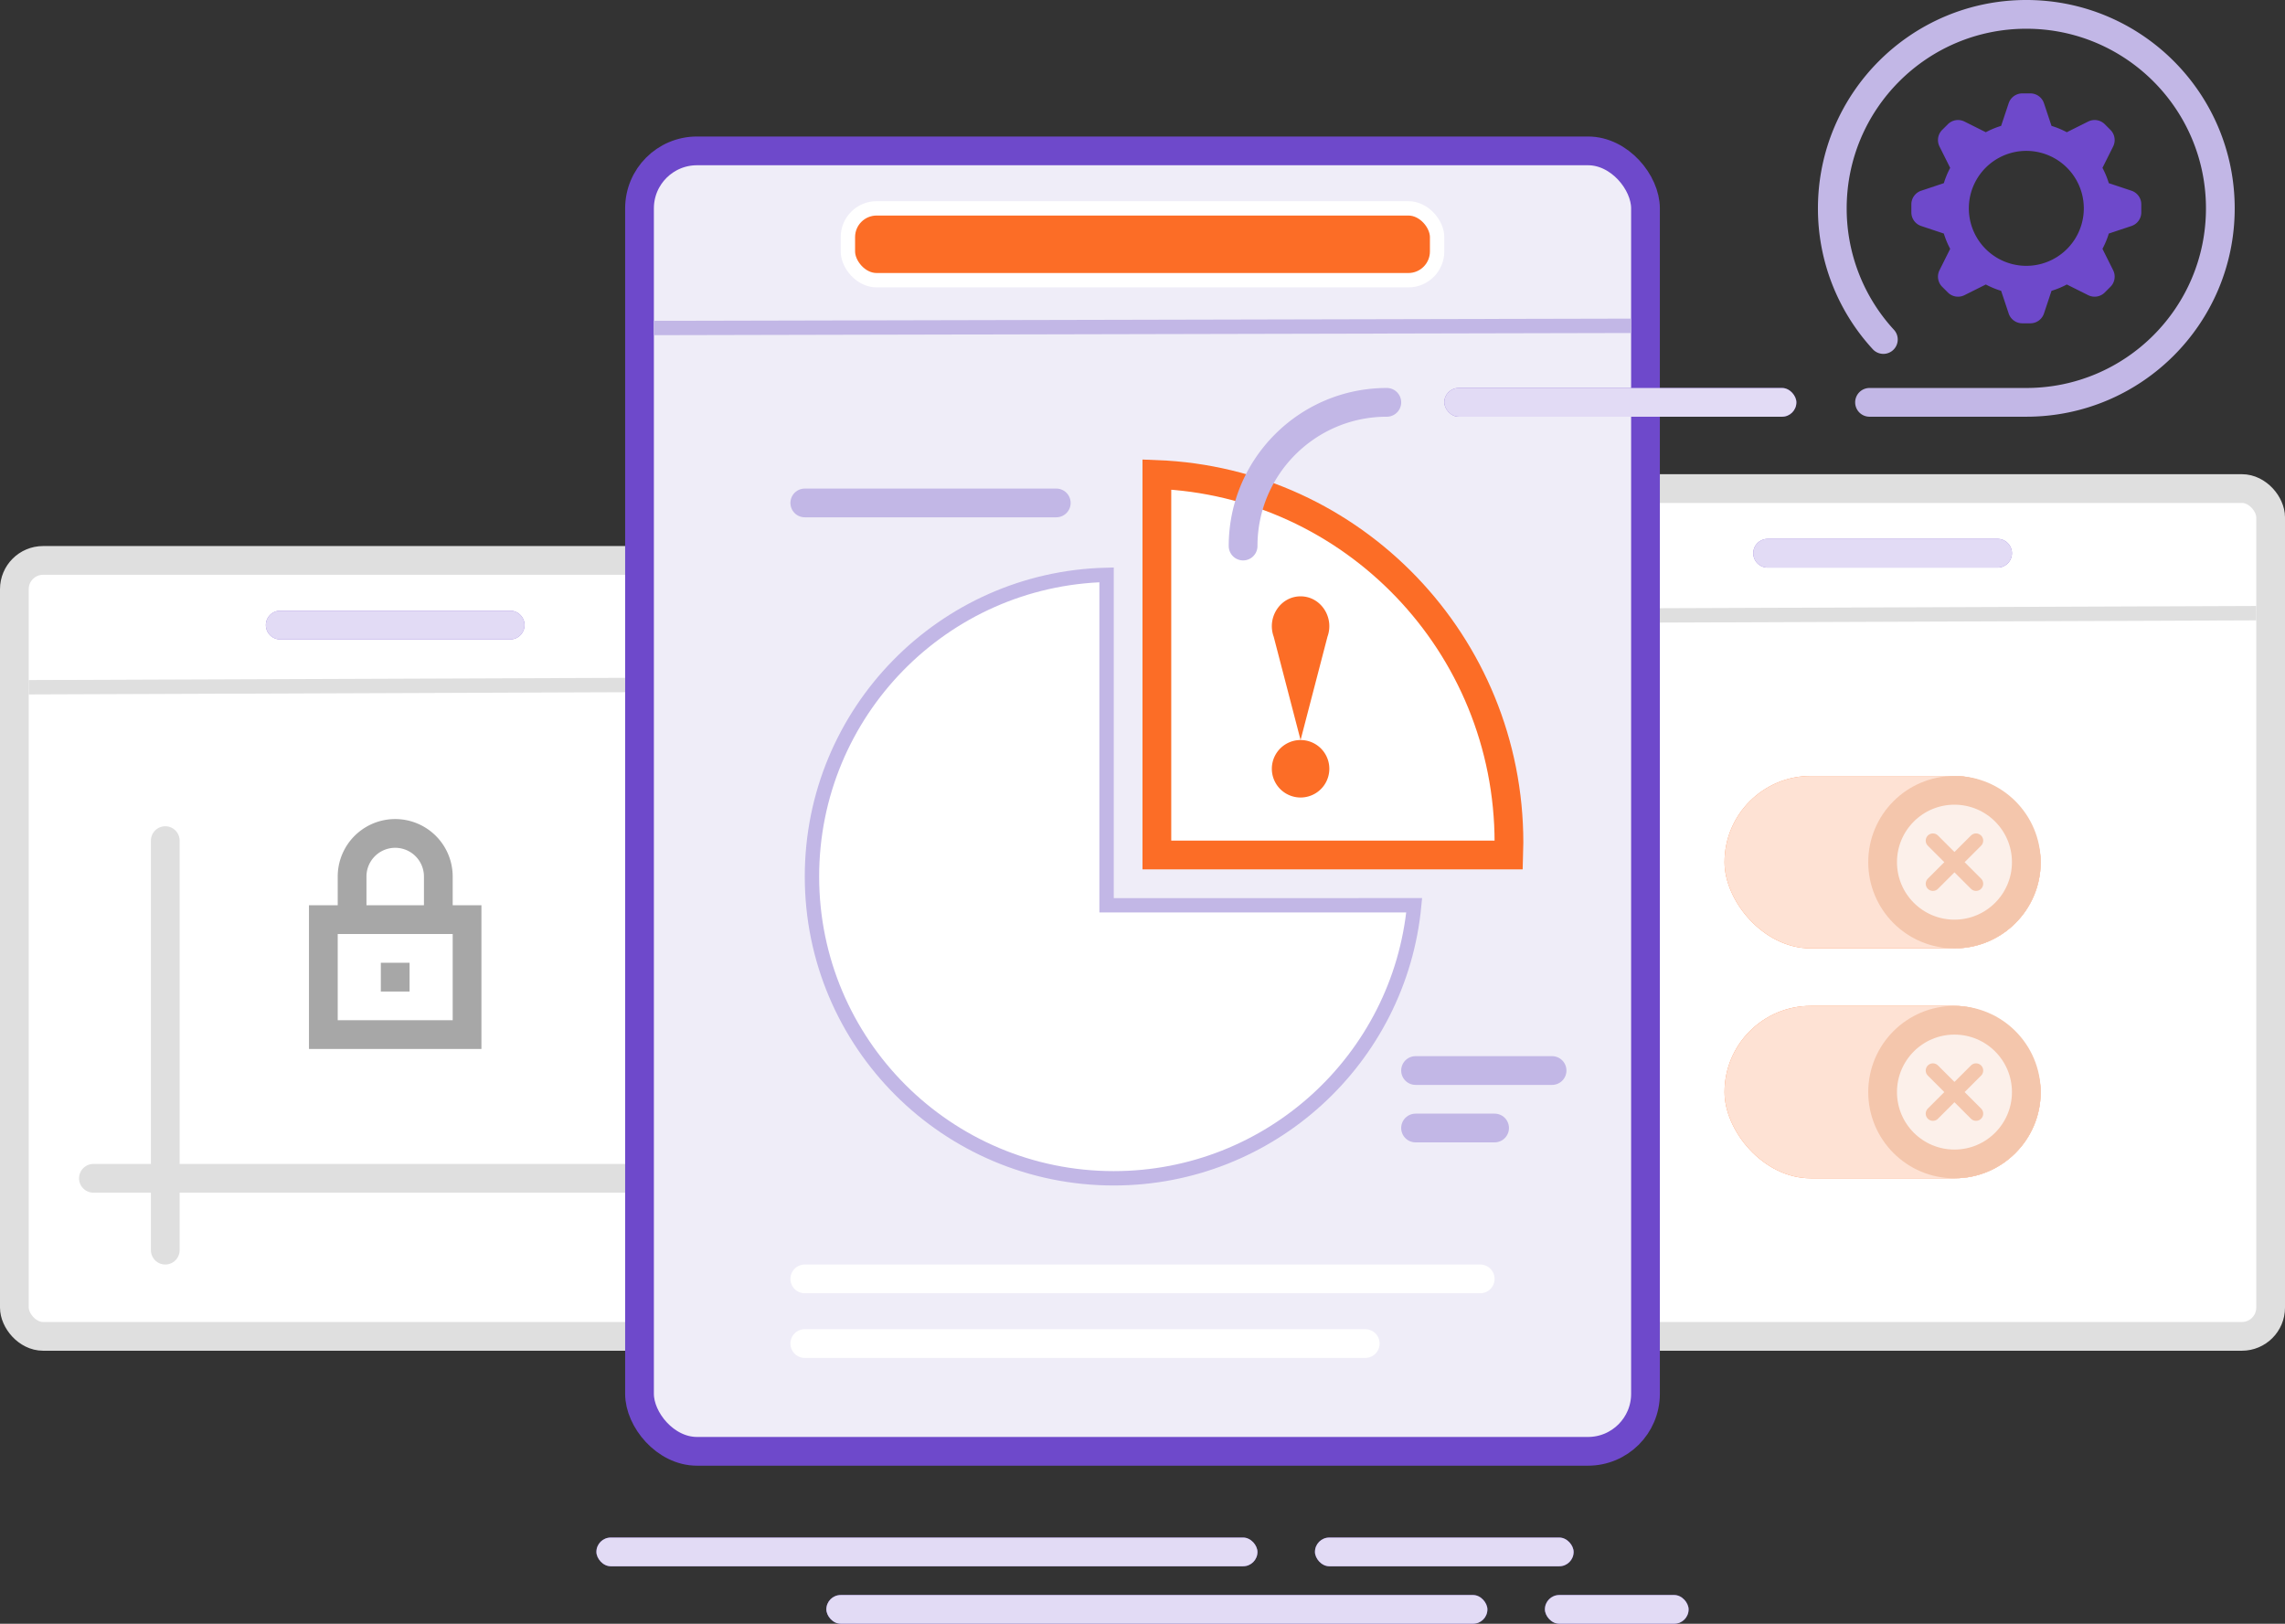 <svg xmlns="http://www.w3.org/2000/svg" xmlns:xlink="http://www.w3.org/1999/xlink" width="318" height="226" viewBox="0 0 318 226"><rect x="0" y="0" width="318" height="226" fill="#333333" stroke="none"/><defs><rect id="a" width="20" height="4" x="0" y="0" rx="2"/><rect id="b" width="92" height="4" x="28" y="0" rx="2"/><rect id="c" width="36" height="4" x="16" y="8" rx="2"/><rect id="d" width="92" height="4" x="60" y="8" rx="2"/><rect id="e" width="44" height="24" x="34" y="42" rx="12"/><rect id="f" width="44" height="24" x="34" y="74" rx="12"/><rect id="i" width="49" height="4" x="28" y="52" rx="2"/><path id="g" d="M40 9h32a2 2 0 110 4H40a2 2 0 110-4z"/><path id="h" d="M39 9h32a2 2 0 110 4H39a2 2 0 110-4z"/></defs><g fill="none" fill-rule="evenodd"><g transform="rotate(180 117.5 113)"><use fill="#6E49CB" xlink:href="#a"/><use fill="#FFF" fill-opacity=".8" xlink:href="#a"/><use fill="#6E49CB" xlink:href="#b"/><use fill="#FFF" fill-opacity=".8" xlink:href="#b"/><use fill="#6E49CB" xlink:href="#c"/><use fill="#FFF" fill-opacity=".8" xlink:href="#c"/><use fill="#6E49CB" xlink:href="#d"/><use fill="#FFF" fill-opacity=".8" xlink:href="#d"/></g><g transform="translate(206 66)"><rect width="108" height="118" x="2" y="2" fill="#FFF" stroke="#DFDFDF" stroke-width="4" rx="4"/><use fill="#FC6D26" xlink:href="#e"/><use fill="#FFF" fill-opacity=".8" xlink:href="#e"/><g stroke="#F4C6AC" transform="translate(54 42)"><circle cx="12" cy="12" r="10" fill="#FCF0EA" stroke-width="4"/><path stroke-linecap="round" stroke-width="2" d="M9 9l6 6M15 9l-6 6"/></g><use fill="#FC6D26" xlink:href="#f"/><use fill="#FFF" fill-opacity=".8" xlink:href="#f"/><g stroke="#F4C6AC" transform="translate(54 74)"><circle cx="12" cy="12" r="10" fill="#FCF0EA" stroke-width="4"/><path stroke-linecap="round" stroke-width="2" d="M9 9l6 6M15 9l-6 6"/></g><use fill="#6E49CB" xlink:href="#g"/><use fill="#FFF" fill-opacity=".8" xlink:href="#g"/><path stroke="#DFDFDF" stroke-linecap="square" stroke-width="2" d="M26 19.65l81-.302"/></g><g transform="translate(0 76)"><rect width="108" height="108" x="2" y="2" fill="#FFF" stroke="#DFDFDF" stroke-width="4" rx="4"/><path stroke="#DFDFDF" stroke-linecap="round" stroke-width="4" d="M23 41v57"/><use fill="#6E49CB" xlink:href="#h"/><use fill="#FFF" fill-opacity=".8" xlink:href="#h"/><path stroke="#DFDFDF" stroke-linecap="round" stroke-width="4" d="M13 88h83"/><path stroke="#DFDFDF" stroke-linecap="square" stroke-width="2" d="M5 19.65l81-.302"/><path fill="#A7A7A7" d="M47 50v-4a8 8 0 1116 0v4h4v20H43V50h4zm4 0h8v-4a4 4 0 10-8 0v4zm-4 4v12h16V54H47zm6 4h4v4h-4v-4z"/></g><g transform="translate(87 19)"><rect width="140" height="181" x="2" y="2" fill="#EFEDF8" stroke="#6E49CB" stroke-width="4" rx="8"/><rect width="82" height="10" x="31" y="10" fill="#FC6D26" stroke="#FFF" stroke-width="2" rx="4"/><path fill="#FFF" stroke="#FC6D26" stroke-width="4" d="M122.972 100c.019-.571.028-1.144.028-1.717 0-27.652-21.763-50.188-49-51.244V100h48.972z"/><path fill="#FFF" stroke="#C2B7E6" stroke-width="2" d="M67 61.012c-22.734.53-41 19.126-41 41.988 0 23.196 18.804 42 42 42 21.744 0 39.79-16.58 41.812-38H67V61.012z"/><path stroke="#C2B7E6" stroke-linecap="square" stroke-width="2" d="M5 26.65l134-.3"/><path fill="#FC6D26" d="M94 84a4 4 0 110 8 4 4 0 010-8zm0-20c2.79 0 4.722 2.9 3.742 5.618L94 84l-3.742-14.382C89.278 66.9 91.21 64 94 64z"/><path stroke="#C2B7E6" stroke-linecap="round" stroke-width="4" d="M110 130h19M25 51h35"/><path stroke="#FFF" stroke-linecap="round" stroke-width="4" d="M25 159h94m-94 9h78"/><path stroke="#C2B7E6" stroke-linecap="round" stroke-width="4" d="M110 138h11"/></g><g transform="translate(173 2)"><use fill="#6E49CB" xlink:href="#i"/><use fill="#FFF" fill-opacity=".8" xlink:href="#i"/><path stroke="#C2B7E6" stroke-linecap="round" stroke-width="4" d="M87.18 54H109c14.912 0 27-12.088 27-27S123.912 0 109 0 82 12.088 82 27a26.903 26.903 0 007.104 18.253M0 74c0-11.046 8.954-20 20-20"/><path fill="#6E49CB" d="M106.544 12.368A2 2 0 01108.442 11h1.116a2 2 0 011.898 1.368l1.05 3.153c.744.226 1.456.523 2.13.883l2.974-1.487a2 2 0 012.309.374l.79.79a2 2 0 01.374 2.309l-1.486 2.973c.359.675.656 1.387.882 2.13l3.153 1.051A2 2 0 01125 26.442v1.116a2 2 0 01-1.368 1.898l-3.153 1.05a11.927 11.927 0 01-.882 2.13l1.486 2.974a2 2 0 01-.374 2.309l-.79.79a2 2 0 01-2.309.374l-2.973-1.487c-.675.36-1.387.657-2.13.883l-1.051 3.153A2 2 0 01109.558 43h-1.116a2 2 0 01-1.898-1.368l-1.05-3.153a11.926 11.926 0 01-2.13-.882l-2.974 1.486a2 2 0 01-2.309-.374l-.79-.79a2 2 0 01-.374-2.309l1.487-2.973a11.926 11.926 0 01-.883-2.13l-3.153-1.051A2 2 0 0193 27.558v-1.116a2 2 0 011.368-1.898l3.153-1.05c.226-.744.523-1.456.883-2.13l-1.487-2.974a2 2 0 01.374-2.309l.79-.79a2 2 0 012.309-.374l2.973 1.486c.675-.359 1.387-.656 2.13-.882l1.051-3.153zM109 35a8 8 0 100-16 8 8 0 000 16z"/></g></g></svg>